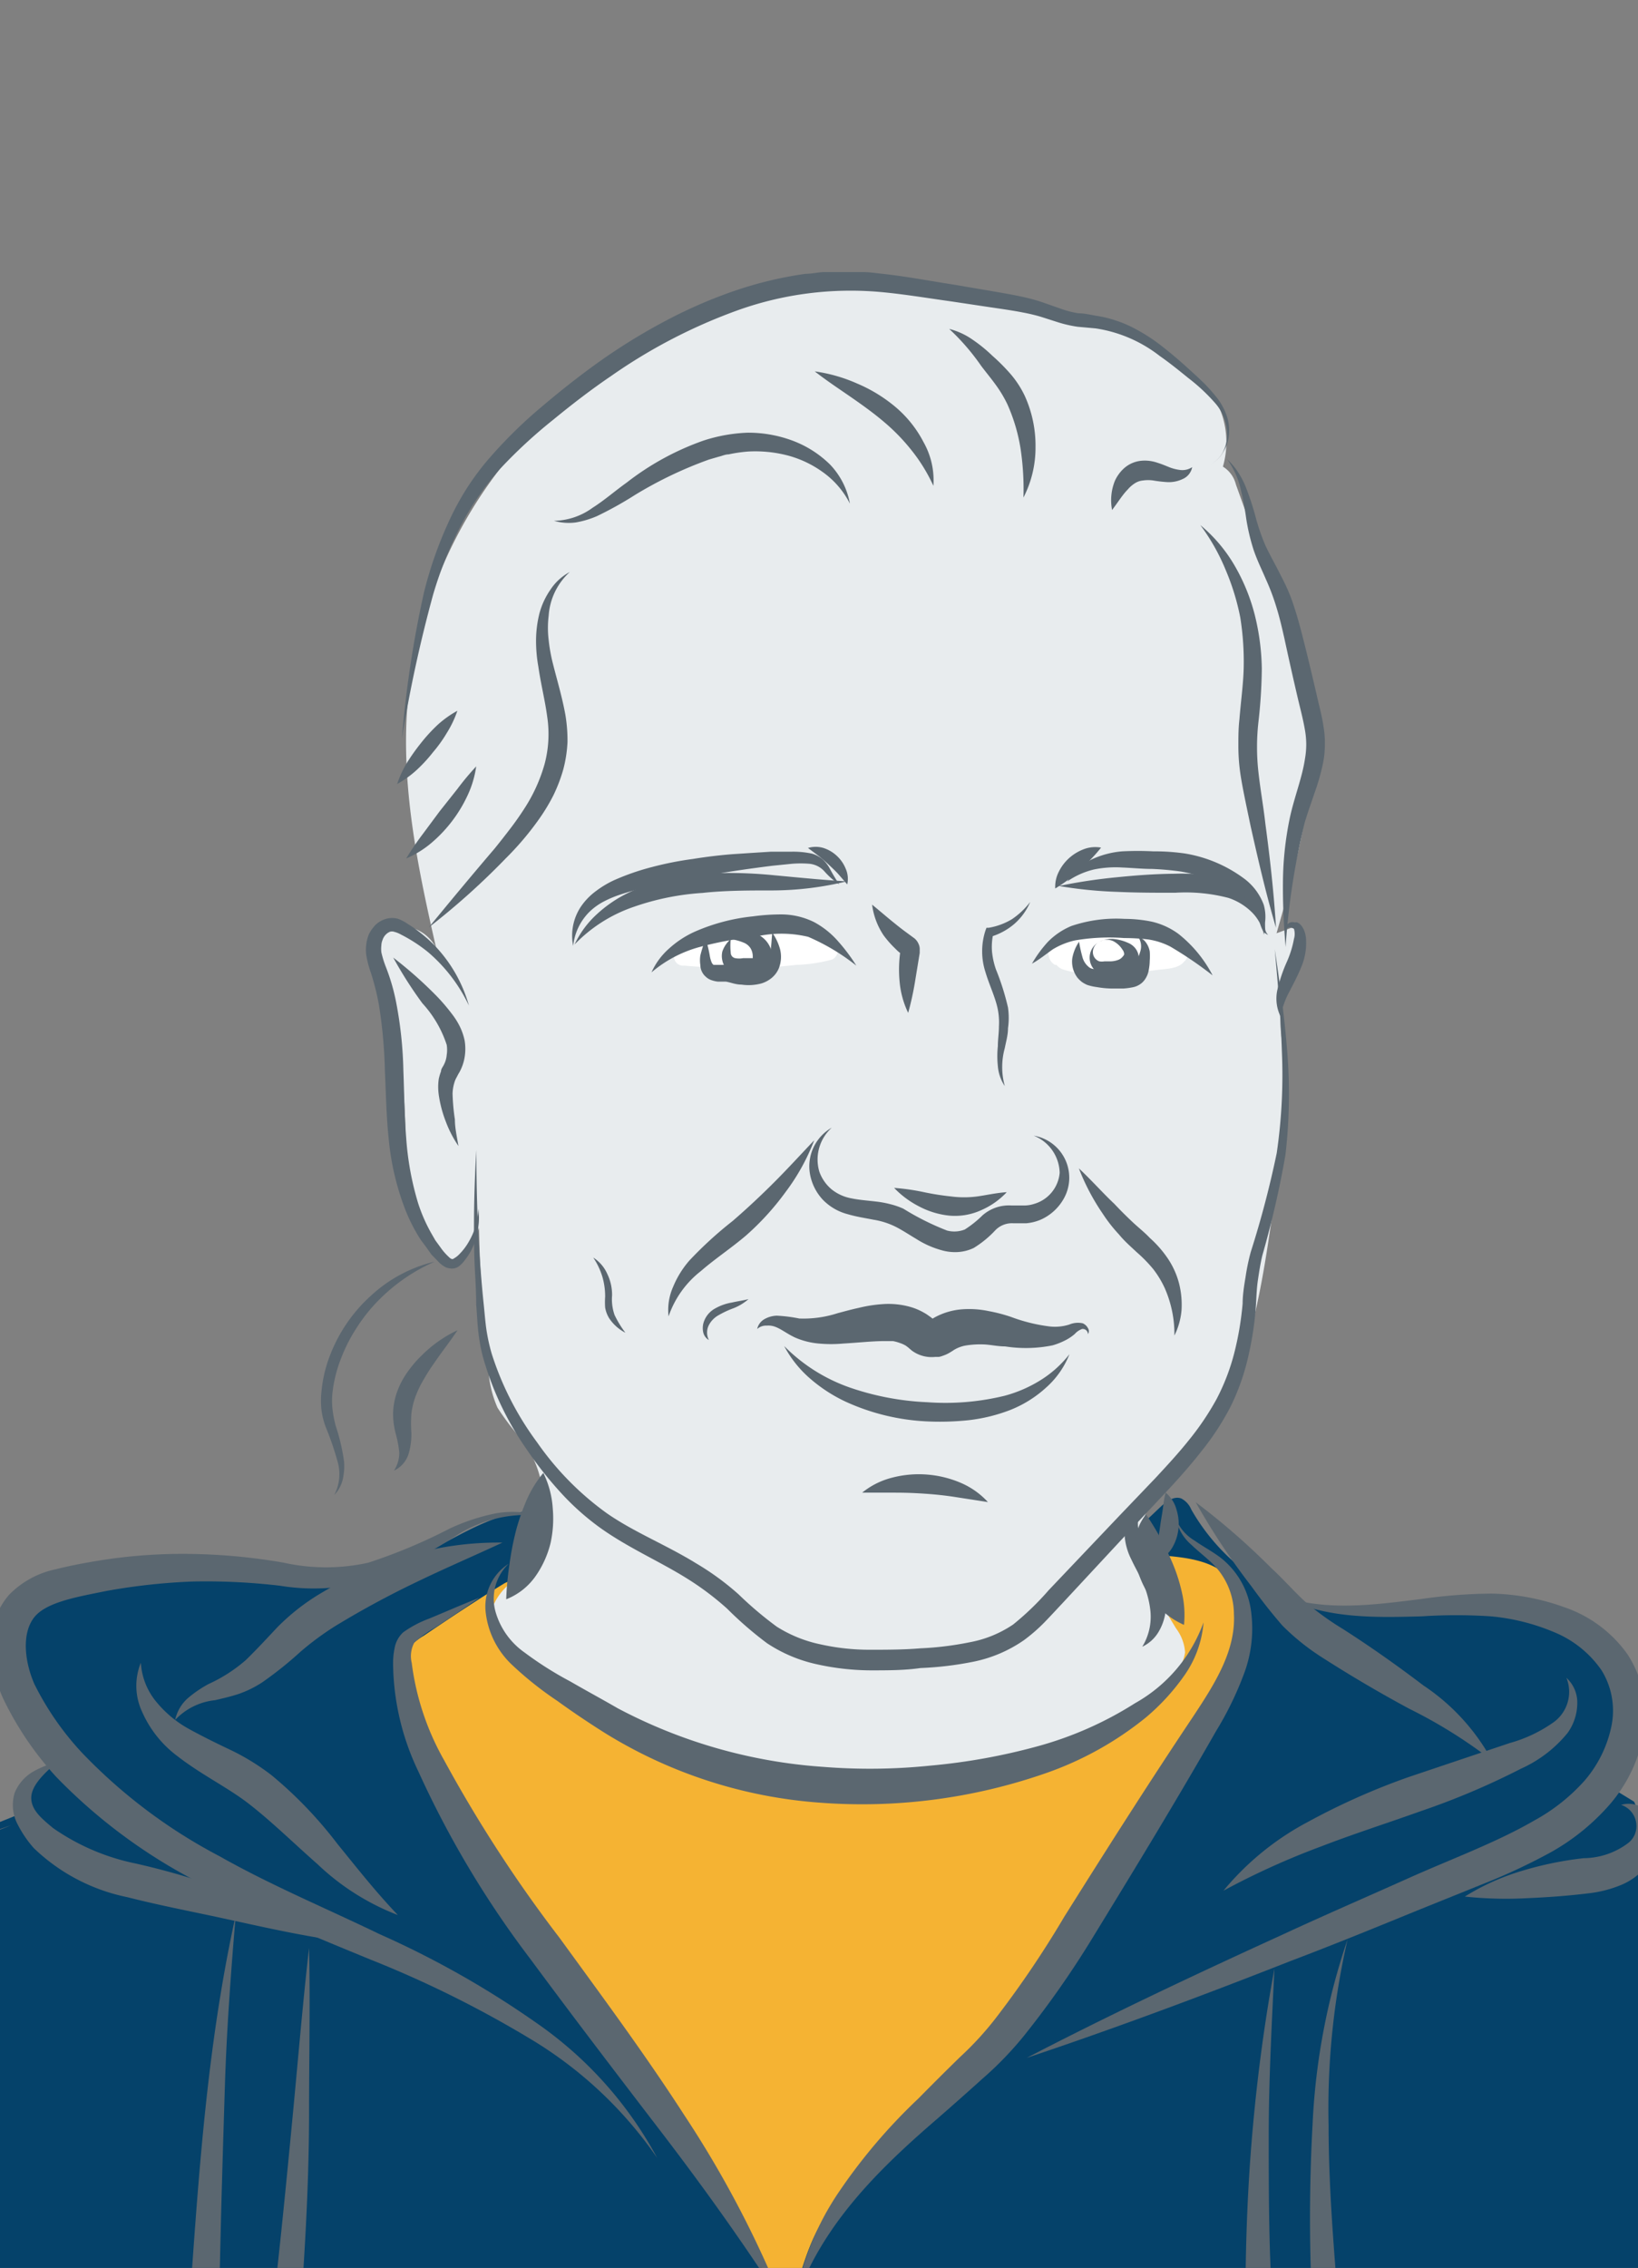 <svg xmlns="http://www.w3.org/2000/svg" viewBox="0 0 92.22 127.63"><rect x="0" y="0" width="92.22" height="127.63" fill="#808080" stroke="none"/><defs><clipPath id="clip-path"><path style="fill:none" d="M0 0h92.22v127.63H0z"/></clipPath><style>.cls-6{fill:#fff}.cls-7{fill:#5b6770}</style></defs><g style="clip-path:url(#clip-path)" id="Personen"><path d="M99.31 275.15A589.69 589.69 0 0 1 36.16 277a433.73 433.73 0 0 0-46 .89 16.49 16.49 0 0 1 1.32-2.1c-2-2.89-1.85-6.69-1.44-10.16.69-5.94 2-11.8 2.62-17.75s.66-12.08-1.17-17.77a136.68 136.68 0 0 0-7.29 39.65c-.09 2.52-.17 5.25-1.73 7.23l.26-1.32a35.73 35.73 0 0 0-3.46 17.44 9.9 9.9 0 0 0-6.75-3.19 29.16 29.16 0 0 0-7.61.63 5.76 5.76 0 0 0-2.23.7 2 2 0 0 0-1 2c-1.49-1.63-.75-4.19-.23-6.35 1.32-5.49.45-11.49-2.55-15.72-.77-7.38-.38-14.83 0-22.25l1-18.72c1.64-31.22 3.32-62.65 10.6-93.05 2.41-10.06 5.59-20.27 12.35-27.72l18.82-7.58a2.17 2.17 0 0 1 1.86-2.8A28 28 0 0 1 .9 94a3.11 3.11 0 0 1-.07-2.9 3.09 3.09 0 0 1 1.5-1 23.59 23.59 0 0 1 10.14-2c2.69.19 5.38 1.11 8 .62s4.71-2.2 7.14-3.16 5.76-.82 7 1.48c.39.72.52 1.57 1 2.26a5.63 5.63 0 0 0 2.63 1.77c2.46 1 4.93 2.08 7.45 3a12.92 12.92 0 0 0 6.75.93c2.58-.53 4.65-2.41 6.57-4.21l6.34-6c.32-.3.75-.62 1.16-.46a1.22 1.22 0 0 1 .56.62 11.63 11.63 0 0 0 7.68 5.61c2.71.56 5.5.13 8.26.11s5.75.49 7.66 2.48 2 5.83-.45 7.15l1.78 1.09a6.08 6.08 0 0 1 .25 4.38 32.69 32.69 0 0 1 14.52 6.11c1.33 1 2.59 2.1 3.85 3.21a3.94 3.94 0 0 1 .79.84 5.94 5.94 0 0 1 .59 2c.45 2.06 1.8 3.78 2.78 5.65a31 31 0 0 1 2.42 7.38c1.39 6.06 2.56 12.18 3.72 18.29.37 2 .74 3.93 1.09 5.9 1.73 9.68 2.94 19.45 3.81 29.63.69 14.88 2.57 29.68 4.45 44.46l2.89 22.64c1.07 8.46 2.12 17.29-.68 25.49-1.8 1.52-1.83 4.24-1.65 6.58.25 3.19.64 6.38 1.16 9.54a1.24 1.24 0 0 1 0 .69 1.2 1.2 0 0 1-.5.47l-2.31 1.49a5.29 5.29 0 0 0-2.3-1.29 36.68 36.68 0 0 0-7.23-2 12.24 12.24 0 0 0-7.34 1 34.35 34.35 0 0 0 .4-8.82 15.64 15.64 0 0 0-3.37-8.25c-1.93-4.18-1.07-9-1-13.62.22-10.45-3.69-20.49-5.57-30.77-2.18-11.94-1.62-24.22-3.49-36.21-.62-3.95-1.7-8.2-4.86-10.67a18.41 18.41 0 0 0-.32 2.8c-.35 6.47 5.46 23.07 5.8 26.57.84 8.75-3.23 23.44-3 27.79.39 6.82 7.09 28.65 7.16 30.34a15.39 15.39 0 0 0 .18 2.19Z" style="fill:#05426a"/><path d="M28.37 89.12c-1.53.93-3 1.91-4.51 2.93a3.29 3.29 0 0 0-1.08 1 3.29 3.29 0 0 0 .22 2.74 55.53 55.53 0 0 0 8.41 14.65c1.15 1.36 2.38 2.64 3.5 4a63.14 63.14 0 0 1 6.43 10.29l2.93 5.42c.71-1.59 1-3.34 1.87-4.87a15.88 15.88 0 0 1 3.2-3.75l4.8-4.53a55 55 0 0 0 4.2-4.3c2.81-3.34 4.77-7.29 6.7-11.2l3.85-7.78c.72-1.45 1.43-3.25.55-4.61-.78-1.2-2.4-1.44-3.83-1.56a2.11 2.11 0 0 0-.71 0 2.06 2.06 0 0 0-.84.66 29.58 29.58 0 0 1-8.57 6.86 17.32 17.32 0 0 1-10.7 1.8C41 96.2 37.6 94 34.44 91.74c-1.98-1.41-4.67-3.46-6.07-2.62Z" style="fill:#f5b333"/><path d="M24.56 53.37c-1-4.37-1.93-8.81-1.65-13.28a25.46 25.46 0 0 1 9.35-17.92 27.9 27.9 0 0 1 19.41-6 42.49 42.49 0 0 1 10.82 2.42 13 13 0 0 1 4.89 2.6 4.93 4.93 0 0 1 1.47 5.07 1.63 1.63 0 0 1 .73 1L72 34a30.12 30.12 0 0 1 1.59 5.32c.75 4.41-.49 8.9-1.72 13.2l1.17-.43c.9 1.28-.58 2.88-.87 4.43a6.65 6.65 0 0 0 0 2 40.4 40.4 0 0 1-.49 9.48c-.75 5.34-1.67 11.06-5.41 15a9.11 9.11 0 0 0-1.68 2c-1.07 2.14.38 4.61 1.63 6.65a2.51 2.51 0 0 1 .5 1.34 2.56 2.56 0 0 1-1.18 1.78 27.4 27.4 0 0 1-36.74-2.14c-.63-.64-1.27-1.49-1-2.34a3.25 3.25 0 0 1 1-1.24 6.18 6.18 0 0 0 .67-7.93 14.76 14.76 0 0 1-1.46-1.9 6.16 6.16 0 0 1-.51-2.13c-.3-2.64-.48-5.3-.53-8A2.63 2.63 0 0 1 25.18 71c-1.6-1.34-2.19-3.55-2.34-5.64a48.26 48.26 0 0 0-.34-6.26c-.34-1.67-1.08-3.24-1.41-4.91a2.19 2.19 0 0 1 0-1.27 1.67 1.67 0 0 1 2.07-.71 2.19 2.19 0 0 1 1.4 1.16Z" style="fill:#e8ecee"/><path class="cls-6" d="m46.81 53-.57-.1-.06-.06a3.18 3.18 0 0 0-1.63-.55 19.15 19.15 0 0 0-2 .11 16.46 16.46 0 0 0-3.94.7.45.45 0 0 0-.28.24.51.51 0 0 0 .19 1 33.36 33.36 0 0 0 4.24.11c.69 0 1.39-.08 2.08-.15a8.78 8.78 0 0 0 2-.3c.41-.17.48-.88-.03-1ZM66.6 53.34a6.31 6.31 0 0 0-3-.64c-1.07 0-2.16 0-3.23.09a1.41 1.41 0 0 0-.9.32.51.51 0 0 0-.42.69.68.68 0 0 0 .35.5s0 0 .08 0a.85.85 0 0 0 .32.24 4.16 4.16 0 0 0 1.61.21h1.7c.56 0 1.31-.08 2-.16.48-.07 1.23-.05 1.56-.48a.46.46 0 0 0-.07-.77Z"/><path class="cls-7" d="M46.83 63.46a2.41 2.41 0 0 0-.7 2.48 2.31 2.31 0 0 0 .7 1 2.49 2.49 0 0 0 1.12.5c.43.09.9.12 1.39.18a5.58 5.58 0 0 1 .76.14 4.26 4.26 0 0 1 .76.26 14.78 14.78 0 0 0 2.46 1.23 1.61 1.61 0 0 0 1-.06 6.06 6.06 0 0 0 1-.8 2.29 2.29 0 0 1 .77-.44 2.26 2.26 0 0 1 .87-.11h.69a1.84 1.84 0 0 0 .57-.09A2 2 0 0 0 59.66 66a2.31 2.31 0 0 0-1.46-2.09 2.4 2.4 0 0 1 1.64 3.63 2.78 2.78 0 0 1-1.23 1.09 2.67 2.67 0 0 1-.83.21h-.74a1.3 1.3 0 0 0-1 .39 5.76 5.76 0 0 1-1.22 1 2.4 2.4 0 0 1-.9.23 2.71 2.71 0 0 1-.86-.09 5.22 5.22 0 0 1-1.46-.64c-.42-.25-.81-.51-1.19-.7a4.32 4.32 0 0 0-1.23-.39c-.45-.09-.94-.16-1.45-.31a3 3 0 0 1-1.39-.8 2.85 2.85 0 0 1-.73-1.42 2.5 2.5 0 0 1 1.22-2.65Z"/><path class="cls-7" d="M37.64 74.08a3.22 3.22 0 0 1 .26-1.67 5.32 5.32 0 0 1 .91-1.47 21.8 21.8 0 0 1 2.44-2.23c.81-.7 1.58-1.42 2.34-2.18s1.49-1.56 2.25-2.36a11.85 11.85 0 0 1-1.61 2.91A15.07 15.07 0 0 1 42 69.53c-.86.73-1.76 1.32-2.54 2a5.48 5.48 0 0 0-1.82 2.55ZM60.74 65.75c.71.66 1.34 1.38 2 2 .32.34.64.66 1 1s.69.59 1 .92a6.19 6.19 0 0 1 1 1.14 4.59 4.59 0 0 1 .64 1.41 4.9 4.9 0 0 1 .14 1.52 4 4 0 0 1-.4 1.42 6.42 6.42 0 0 0-.54-2.66 5.46 5.46 0 0 0-.66-1.09 8.11 8.11 0 0 0-.92-.94c-.33-.31-.7-.63-1-1a8.45 8.45 0 0 1-.91-1.16 12.49 12.49 0 0 1-1.35-2.56ZM33.4 70.77a2.09 2.09 0 0 1 .79.92 2.7 2.7 0 0 1 .27 1.21 2.67 2.67 0 0 0 .14 1.1 5.69 5.69 0 0 0 .61 1 2.42 2.42 0 0 1-.91-.81 1.67 1.67 0 0 1-.23-.61 4.26 4.26 0 0 1 0-.61 4 4 0 0 0-.15-1.1 4.06 4.06 0 0 0-.52-1.1ZM44.15 75.75a9.67 9.67 0 0 0 3.74 2.35 15.36 15.36 0 0 0 4.31.81 14.07 14.07 0 0 0 4.35-.36 7.45 7.45 0 0 0 2-.86 6.29 6.29 0 0 0 1.66-1.48 4.93 4.93 0 0 1-1.34 1.9 6.57 6.57 0 0 1-2 1.24 9.48 9.48 0 0 1-2.32.57 15.51 15.51 0 0 1-2.36.07 12.37 12.37 0 0 1-4.58-1.11 8.62 8.62 0 0 1-2-1.3 6.34 6.34 0 0 1-1.46-1.83Z"/><path class="cls-7" d="M42.63 74.79a.84.84 0 0 1 .4-.55 1.5 1.5 0 0 1 .7-.2 8.39 8.39 0 0 1 1.27.16 6.25 6.25 0 0 0 2.16-.3c.38-.1.77-.21 1.19-.3a7.79 7.79 0 0 1 1.35-.21 4.53 4.53 0 0 1 1.56.16 3.43 3.43 0 0 1 .79.34c.13.07.24.16.36.24l.17.14.08.07a.21.21 0 0 0-.18-.06h-.1l.22-.13a3.82 3.82 0 0 1 1.59-.47 5.33 5.33 0 0 1 1.46.1 9 9 0 0 1 1.27.33 9.53 9.53 0 0 0 2.2.54 2.69 2.69 0 0 0 1.08-.11 1.25 1.25 0 0 1 .76-.07.59.59 0 0 1 .29.27.3.3 0 0 1 0 .34.29.29 0 0 0-.33-.29 1 1 0 0 0-.41.28 2.64 2.64 0 0 1-.58.38 3.87 3.87 0 0 1-.67.26 7.54 7.54 0 0 1-2.67.06c-.41 0-.79-.09-1.16-.11a5.16 5.16 0 0 0-1 .05 1.9 1.9 0 0 0-.74.27 3.53 3.53 0 0 1-.31.19 1.93 1.93 0 0 1-.31.13 1.05 1.05 0 0 1-.21.06h-.2a1.87 1.87 0 0 1-1.33-.36l-.21-.18-.12-.09a1.66 1.66 0 0 0-.33-.15 2.34 2.34 0 0 0-.4-.11h-.47c-.68 0-1.48.09-2.34.14a7.52 7.52 0 0 1-1.34 0 4.25 4.25 0 0 1-1.38-.35c-.44-.21-.73-.45-1.06-.58a1.08 1.08 0 0 0-.51-.08.74.74 0 0 0-.54.19ZM58 50.76a3.38 3.38 0 0 1-.9 1.24 3.63 3.63 0 0 1-1.37.73l.19-.18a3.42 3.42 0 0 0-.07 1 4.37 4.37 0 0 0 .22 1 13.9 13.9 0 0 1 .68 2.15 4.17 4.17 0 0 1 0 1.17c0 .38-.11.75-.18 1.11a4 4 0 0 0 0 2.14 2.35 2.35 0 0 1-.39-1.12 5.35 5.35 0 0 1 0-1.13c0-.38.06-.74.06-1.1a3.84 3.84 0 0 0-.07-1c-.14-.67-.47-1.33-.69-2.07a3.78 3.78 0 0 1 0-2.33l.06-.16h.13a3.73 3.73 0 0 0 1.3-.48 4.39 4.39 0 0 0 1.03-.97ZM50.34 66.85a12.13 12.13 0 0 1 1.68.24 14.89 14.89 0 0 0 1.52.24 5.68 5.68 0 0 0 1.48 0c.51-.07 1.06-.2 1.66-.24a4.3 4.3 0 0 1-1.41 1 3.56 3.56 0 0 1-1.82.32 4.67 4.67 0 0 1-1.71-.52 5.26 5.26 0 0 1-1.4-1.04ZM49.1 50.91c.48.39.9.76 1.33 1.1.22.18.43.34.65.5l.34.25a.81.81 0 0 1 .3.37.68.68 0 0 1 .06.33v.17l-.27 1.65a16.61 16.61 0 0 1-.38 1.72 5.07 5.07 0 0 1-.48-1.74 7.14 7.14 0 0 1 .05-1.79s0-.06 0 0a.32.32 0 0 0 0 .12c.05.09.07.08 0 .05s-.24-.2-.34-.3a5.77 5.77 0 0 1-.61-.7 4 4 0 0 1-.65-1.73ZM43.48 52.49a3 3 0 0 1 .43.9 1.75 1.75 0 0 1-.07 1.12 1.4 1.4 0 0 1-.39.52 1.69 1.69 0 0 1-.57.31 2.76 2.76 0 0 1-1.13.07c-.34 0-.63-.13-.89-.17h-.45a1.56 1.56 0 0 1-.32-.07.88.88 0 0 1-.35-.2.89.89 0 0 1-.31-.66 1.81 1.81 0 0 1 0-.54 6.7 6.7 0 0 1 .3-.93 6.77 6.77 0 0 1 .23.94 1.66 1.66 0 0 0 .11.39c.05.1.11.14.13.13h.69c.36 0 .68.08 1 .12h.38a1.27 1.27 0 0 0 .34 0 .75.75 0 0 0 .48-.25 1.42 1.42 0 0 0 .29-.68c.06-.35.06-.67.1-1Z"/><path class="cls-7" d="M41.14 52.85a3.55 3.55 0 0 0 0 .75c0 .21.15.3.25.32a1.2 1.2 0 0 0 .45 0h.54v-.12a.88.88 0 0 0-.12-.43.82.82 0 0 0-.41-.33 3 3 0 0 0-.71-.19Zm0 0a1.62 1.62 0 0 1 .77-.36 1.23 1.23 0 0 1 1 .25 1.44 1.44 0 0 1 .55.9 1.29 1.29 0 0 1 0 .64 1 1 0 0 1-.24.35 1 1 0 0 1-.32.21 2 2 0 0 1-.51.12h-.45a1.69 1.69 0 0 1-.48-.09 1.17 1.17 0 0 1-.5-.29 1 1 0 0 1-.29-.52 1.11 1.11 0 0 1 0-.52 1.63 1.63 0 0 1 .47-.69ZM61.9 53a.64.64 0 0 0-.37.61.55.55 0 0 0 .36.49.88.88 0 0 0 .29 0h.32a1.27 1.27 0 0 0 .5-.1.6.6 0 0 0 .22-.18s.06-.06.07-.11a.4.4 0 0 0-.09-.26 1.32 1.32 0 0 0-.53-.49.84.84 0 0 0-.77.04Zm0 0a1.53 1.53 0 0 1 .77-.16 2.55 2.55 0 0 1 .84.22 1 1 0 0 1 .42.32.91.91 0 0 1 .18.64 1.18 1.18 0 0 1-.7 1 1.45 1.45 0 0 1-1.06 0 2.11 2.11 0 0 1-.43-.2 1.43 1.43 0 0 1-.39-.35A1 1 0 0 1 61.9 53ZM47.85 28.34a4.89 4.89 0 0 0-1.51-1.76 6 6 0 0 0-2-.95 7.26 7.26 0 0 0-2.22-.22 8.33 8.33 0 0 0-1.1.16c-.19 0-.37.09-.55.13l-.55.16a22.71 22.71 0 0 0-4.18 2 20.41 20.41 0 0 1-2.12 1.18 5.17 5.17 0 0 1-1.2.36 3 3 0 0 1-1.23-.09 3.81 3.81 0 0 0 2.18-.74c.65-.41 1.25-.94 1.91-1.41a15.28 15.28 0 0 1 4.31-2.36 9.05 9.05 0 0 1 2.5-.45 7.13 7.13 0 0 1 2.51.44 6 6 0 0 1 2.13 1.35 4.28 4.28 0 0 1 1.12 2.2ZM52.55 27.34a9.55 9.55 0 0 0-1.23-2 11.14 11.14 0 0 0-1.59-1.63c-.58-.49-1.21-.94-1.86-1.39s-1.32-.89-2-1.42a8.89 8.89 0 0 1 2.38.68 8.49 8.49 0 0 1 2.15 1.31 6.49 6.49 0 0 1 1.6 2 4.36 4.36 0 0 1 .55 2.45ZM67.58 29.55a8.51 8.51 0 0 1 1.93 2.28 10.85 10.85 0 0 1 1.14 2.8 13.21 13.21 0 0 1 .39 3 28.33 28.33 0 0 1-.19 3 12.65 12.65 0 0 0 0 2.82c.11 1 .28 1.92.39 2.9.26 1.94.48 3.89.6 5.86-.56-1.89-1-3.8-1.43-5.72-.1-.48-.21-1-.3-1.44s-.2-1-.27-1.46a11 11 0 0 1-.12-1.59c0-.51 0-1 .06-1.52.08-1 .22-2 .24-2.89a15.84 15.84 0 0 0-.19-2.83 13.37 13.37 0 0 0-.83-2.7 11.56 11.56 0 0 0-1.42-2.51ZM57.62 28a15.3 15.3 0 0 0-.16-2.74 9.9 9.9 0 0 0-.74-2.5 6.81 6.81 0 0 0-.65-1.09c-.25-.35-.55-.71-.83-1.08a12.61 12.61 0 0 0-1.8-2.08 4 4 0 0 1 1.31.6 8.38 8.38 0 0 1 1.12.91 10.73 10.73 0 0 1 1 1 5.46 5.46 0 0 1 .83 1.27 6.78 6.78 0 0 1 .6 2.89 6.12 6.12 0 0 1-.68 2.82ZM32.08 32.19a3.65 3.65 0 0 0-1.19 2.46 5.7 5.7 0 0 0 0 1.37 9.4 9.4 0 0 0 .25 1.37c.23.91.51 1.84.69 2.83a8.73 8.73 0 0 1 .12 1.54 7.36 7.36 0 0 1-.24 1.55 8.92 8.92 0 0 1-.55 1.44 10.65 10.65 0 0 1-.78 1.3 16.66 16.66 0 0 1-1.91 2.26 40.8 40.8 0 0 1-4.33 3.88c1.23-1.5 2.48-3 3.71-4.44.3-.37.59-.74.88-1.12s.55-.75.8-1.14A9.12 9.12 0 0 0 30.66 43a6.55 6.55 0 0 0 .15-2.65c-.12-.92-.36-1.85-.5-2.83a8.21 8.21 0 0 1-.13-1.5 6.36 6.36 0 0 1 .19-1.5 4.28 4.28 0 0 1 .63-1.35 2.94 2.94 0 0 1 1.08-.98Z"/><path class="cls-7" d="M68.08 26.15a1.53 1.53 0 0 0 .75-.67 2.15 2.15 0 0 0 .26-1 2.71 2.71 0 0 0-.69-1.81 10.39 10.39 0 0 0-1.49-1.39c-.53-.43-1.06-.86-1.62-1.25a7.73 7.73 0 0 0-3.61-1.55l-1-.09a7 7 0 0 1-1.07-.24l-1-.32q-.47-.14-1-.24c-.66-.13-1.33-.22-2-.32l-2-.3c-1.37-.19-2.73-.42-4.07-.54a18.88 18.88 0 0 0-7.92 1 30.37 30.37 0 0 0-7.2 3.72c-1.12.76-2.2 1.59-3.26 2.46a27.89 27.89 0 0 0-3 2.77 16.16 16.16 0 0 0-2.28 3.32 21.72 21.72 0 0 0-1.5 3.78 77.52 77.52 0 0 0-1.75 8.06 60.13 60.13 0 0 1 1.24-8.2 22.29 22.29 0 0 1 1.38-3.95 15.3 15.3 0 0 1 1-1.86 14.64 14.64 0 0 1 1.26-1.7 26 26 0 0 1 3-2.95c1.06-.9 2.15-1.76 3.29-2.57a33.54 33.54 0 0 1 3.57-2.2 27.08 27.08 0 0 1 3.86-1.7 21.62 21.62 0 0 1 4.12-1c.36 0 .71-.09 1.06-.1h2.13c.35 0 .71.05 1.06.09 1.4.15 2.75.41 4.11.62l2 .34c.68.12 1.37.23 2.06.39.34.08.69.18 1 .29l1 .35a5.41 5.41 0 0 0 .94.24c.32 0 .67.08 1 .14a6.29 6.29 0 0 1 1.06.25 6.77 6.77 0 0 1 1 .41 10.08 10.08 0 0 1 1.78 1.16c.55.43 1.07.89 1.58 1.36a10.48 10.48 0 0 1 1.45 1.52 3.66 3.66 0 0 1 .49.94 2.58 2.58 0 0 1 .12 1.07 2.31 2.31 0 0 1-.35 1 1.57 1.57 0 0 1-.76.67Z"/><path class="cls-7" d="M22.36 44.12a5.86 5.86 0 0 1 .58-1.24 12 12 0 0 1 .78-1.09 9.35 9.35 0 0 1 .92-1 5.76 5.76 0 0 1 1.11-.79 5.91 5.91 0 0 1-.59 1.24 7.7 7.7 0 0 1-.78 1.09 8.4 8.4 0 0 1-.92 1 5.69 5.69 0 0 1-1.1.79ZM22.87 48.31a15.62 15.62 0 0 1 .93-1.37l.95-1.28 1-1.26a15.17 15.17 0 0 1 1.06-1.27 5.71 5.71 0 0 1-.48 1.62 7.82 7.82 0 0 1-2 2.65 5.55 5.55 0 0 1-1.46.91ZM26.4 56.59a9 9 0 0 0-2.29-3 8.56 8.56 0 0 0-1.54-1 1.51 1.51 0 0 0-.37-.15.38.38 0 0 0-.26 0 .75.75 0 0 0-.4.45.88.88 0 0 0-.07.32 1.69 1.69 0 0 0 0 .38 5.66 5.66 0 0 0 .26.84 11.33 11.33 0 0 1 .56 1.91 22.58 22.58 0 0 1 .42 3.9c.05 1.29.06 2.57.16 3.81a16.53 16.53 0 0 0 .67 3.66 9.11 9.11 0 0 0 .74 1.69l.23.4.27.37a3.37 3.37 0 0 0 .57.64c.09.05.13.07.22 0a1.25 1.25 0 0 0 .31-.25 3.29 3.29 0 0 0 .54-.73 3.87 3.87 0 0 0 .51-1.8 3.5 3.5 0 0 1 0 1 3.58 3.58 0 0 1-.25 1 3.28 3.28 0 0 1-.5.87 1.51 1.51 0 0 1-.4.4.7.7 0 0 1-.35.09 1 1 0 0 1-.35-.08 1.61 1.61 0 0 1-.44-.35l-.35-.36-.29-.41-.3-.4a9.43 9.43 0 0 1-.91-1.79 14.77 14.77 0 0 1-.9-3.85c-.14-1.3-.16-2.6-.22-3.87a27.22 27.22 0 0 0-.34-3.75 14.2 14.2 0 0 0-.45-1.79 5.73 5.73 0 0 1-.26-1 2.25 2.25 0 0 1 0-.58 2.11 2.11 0 0 1 .16-.61 2.29 2.29 0 0 1 .37-.51 1.44 1.44 0 0 1 .58-.33 1.24 1.24 0 0 1 .69 0 2.33 2.33 0 0 1 .5.26 8.23 8.23 0 0 1 1.56 1.25 8 8 0 0 1 1.92 3.37Z"/><path class="cls-7" d="M26.82 64.72c0 1.93.05 3.86.17 5.78.07 1 .14 1.91.24 2.87.05.47.09 1 .15 1.42a10.58 10.58 0 0 0 .3 1.38 17 17 0 0 0 2.56 5 16.5 16.5 0 0 0 3.94 4c1.53 1.06 3.33 1.77 5 2.8a15.19 15.19 0 0 1 2.4 1.75 20.58 20.58 0 0 0 2.15 1.82 7.43 7.43 0 0 0 2.48 1 12.62 12.62 0 0 0 2.76.3c.94 0 1.89 0 2.85-.08a17.77 17.77 0 0 0 2.77-.34 6.45 6.45 0 0 0 2.45-1 15.67 15.67 0 0 0 2-1.93l4-4.21 2-2.09c.65-.7 1.3-1.4 1.89-2.14a15.35 15.35 0 0 0 1.56-2.31 12 12 0 0 0 1-2.6 17.36 17.36 0 0 0 .47-2.78c0-.46.08-1 .16-1.46a12 12 0 0 1 .3-1.45 55 55 0 0 0 1.46-5.56 30.31 30.31 0 0 0 .29-5.72c-.06-1.92-.23-3.84-.4-5.75.28 1.9.55 3.81.7 5.74a29.71 29.71 0 0 1-.1 5.84 54 54 0 0 1-1.3 5.65c-.11.46-.18.92-.25 1.39s-.08.92-.11 1.41a18.06 18.06 0 0 1-.44 2.92 12.6 12.6 0 0 1-1 2.81 14.83 14.83 0 0 1-1.63 2.49c-.6.77-1.25 1.5-1.91 2.21l-2 2.13-3.93 4.23c-.33.35-.65.7-1 1.06a9.5 9.5 0 0 1-1.15 1 7.62 7.62 0 0 1-2.83 1.21 18.85 18.85 0 0 1-3 .36C50.93 94 50 94 49 94a14.24 14.24 0 0 1-3-.34 8.24 8.24 0 0 1-2.82-1.19 20.55 20.55 0 0 1-2.24-1.94 16.07 16.07 0 0 0-2.23-1.68c-1.59-1-3.39-1.76-5-2.93a14.41 14.41 0 0 1-2.21-2 21 21 0 0 1-1.81-2.3 17.27 17.27 0 0 1-2.51-5.29 10.39 10.39 0 0 1-.26-1.46c-.05-.49-.07-1-.11-1.45 0-1-.09-1.93-.11-2.89q-.06-2.92.12-5.81Z"/><path class="cls-7" d="M72.45 52.26a.25.25 0 0 1 0-.21.52.52 0 0 1 .19-.14.46.46 0 0 1 .26 0 .33.33 0 0 1 .14 0l.12.07a1 1 0 0 1 .28.43 1.44 1.44 0 0 1 .09.44 3.47 3.47 0 0 1-.29 1.62c-.2.49-.44.93-.66 1.36a4.6 4.6 0 0 0-.48 1.38 2.27 2.27 0 0 1-.16-1.6 8.63 8.63 0 0 1 .5-1.46 5.65 5.65 0 0 0 .41-1.31 1 1 0 0 0 0-.57.33.33 0 0 0-.12-.05.24.24 0 0 0-.28.04ZM42.14 73.11a2.91 2.91 0 0 1-.84.51 5.19 5.19 0 0 0-.82.38 1.36 1.36 0 0 0-.57.57.92.92 0 0 0 0 .84.66.66 0 0 1-.31-.4 1.1 1.1 0 0 1 0-.54 1.36 1.36 0 0 1 .67-.84 2.86 2.86 0 0 1 .94-.33c.3-.07.61-.11.93-.19Z"/><path class="cls-7" d="M72.38 53.29c-.1-1.19-.16-2.38-.15-3.58a18.25 18.25 0 0 1 .37-3.6c.25-1.21.71-2.32.87-3.41a4.58 4.58 0 0 0 0-1.61c-.09-.54-.24-1.12-.38-1.7-.27-1.15-.53-2.31-.78-3.47-.13-.57-.26-1.14-.43-1.69a12.56 12.56 0 0 0-.6-1.61c-.23-.54-.5-1.08-.7-1.67a11.47 11.47 0 0 1-.42-1.78 16 16 0 0 0-.33-1.73 4.62 4.62 0 0 0-.74-1.59 3.58 3.58 0 0 1 .59.69 4.73 4.73 0 0 1 .43.8 15.58 15.58 0 0 1 .57 1.71 11.7 11.7 0 0 0 .56 1.64c.24.52.52 1 .8 1.56.14.27.28.54.41.83a9 9 0 0 1 .34.86c.2.58.36 1.16.51 1.74.3 1.16.57 2.31.84 3.47.13.58.29 1.14.38 1.78a5.16 5.16 0 0 1 .07 1 5.23 5.23 0 0 1-.1 1 12.25 12.25 0 0 1-.49 1.72c-.19.57-.39 1.11-.55 1.66a40.92 40.92 0 0 0-1.07 6.98ZM58.1 54.23A6.91 6.91 0 0 1 59 53a4 4 0 0 1 1.32-.89 7.91 7.91 0 0 1 3-.4 7.68 7.68 0 0 1 1.54.16 4.09 4.09 0 0 1 1.48.68 7.18 7.18 0 0 1 1.93 2.34 21.83 21.83 0 0 0-2.38-1.62 4 4 0 0 0-1.23-.4 11.62 11.62 0 0 0-1.37-.08 11.35 11.35 0 0 0-2.76.13 4.14 4.14 0 0 0-1.25.5c-.36.25-.76.58-1.18.81ZM36.68 54.72a3.93 3.93 0 0 1 1-1.35 5.5 5.5 0 0 1 1.44-.94 10.85 10.85 0 0 1 3.26-.86 11.57 11.57 0 0 1 1.7-.11 4.18 4.18 0 0 1 1.75.43A4.83 4.83 0 0 1 47.21 53a10 10 0 0 1 1 1.34 11.91 11.91 0 0 0-2.71-1.62 6.49 6.49 0 0 0-3 0 19.3 19.3 0 0 0-3.1.57 7 7 0 0 0-2.72 1.43Z"/><path class="cls-7" d="M60.75 53a8.48 8.48 0 0 0 .2.89 1.06 1.06 0 0 0 .39.56.49.49 0 0 0 .22.08h2.05a.32.32 0 0 0 .14 0 .49.49 0 0 0 .15-.21c.05-.11.11-.26.16-.39a3.71 3.71 0 0 0 .14-.39.94.94 0 0 0-.11-.8.75.75 0 0 1 .42.29 1.22 1.22 0 0 1 .22.51 3.14 3.14 0 0 1 0 .52 2.92 2.92 0 0 1-.05.5 1.31 1.31 0 0 1-.25.6 1 1 0 0 1-.31.27 1.08 1.08 0 0 1-.35.13 4.19 4.19 0 0 1-.52.07h-.49a5.29 5.29 0 0 1-1-.08 3 3 0 0 1-.54-.12 1.59 1.59 0 0 1-.31-.17 1.75 1.75 0 0 1-.24-.23 1.49 1.49 0 0 1-.3-1.1 2.38 2.38 0 0 1 .38-.93ZM22.14 53.89a23.07 23.07 0 0 1 2.28 2 10.53 10.53 0 0 1 1 1.14 4.19 4.19 0 0 1 .45.7 3.41 3.41 0 0 1 .29.83 2.89 2.89 0 0 1 0 .93 2.64 2.64 0 0 1-.3.86c-.07.11-.12.22-.17.31a1.28 1.28 0 0 0-.11.27 2.3 2.3 0 0 0-.1.62 11.72 11.72 0 0 0 .13 1.45c0 .49.12 1 .2 1.49a6.36 6.36 0 0 1-.71-1.37 6.79 6.79 0 0 1-.4-1.52 3.19 3.19 0 0 1 0-.87 2.83 2.83 0 0 1 .13-.44c0-.14.11-.26.16-.37a1.46 1.46 0 0 0 .16-.55 1.82 1.82 0 0 0 0-.57 6.38 6.38 0 0 0-1.37-2.34 23.16 23.16 0 0 1-1.64-2.57ZM62.61 28.7a2.92 2.92 0 0 1 .15-1.62 2.13 2.13 0 0 1 .55-.75 1.7 1.7 0 0 1 .94-.4 2.17 2.17 0 0 1 .91.11c.26.08.49.18.69.26a2.48 2.48 0 0 0 .61.15 1 1 0 0 0 .66-.16.91.91 0 0 1-.54.67 1.8 1.8 0 0 1-.88.17 7.45 7.45 0 0 1-.77-.09 2 2 0 0 0-.58 0 1 1 0 0 0-.43.14 1.77 1.77 0 0 0-.43.37c-.29.29-.55.72-.88 1.15ZM59.62 49.86a30.19 30.19 0 0 1 3.24-.49c1.09-.11 2.17-.19 3.27-.2a10.69 10.69 0 0 1 1.68.07 5.12 5.12 0 0 1 1.69.49 3.29 3.29 0 0 1 1.33 1.2 2.14 2.14 0 0 1 .33 1.67 2.48 2.48 0 0 0-.75-1.33 3.4 3.4 0 0 0-1.25-.74 9.55 9.55 0 0 0-3-.29c-1.08 0-2.16 0-3.25-.05a24.15 24.15 0 0 1-3.29-.33ZM47.67 49.6a17.94 17.94 0 0 1-4.12.51c-1.37 0-2.72 0-4 .14a14.47 14.47 0 0 0-3.86.78 8.38 8.38 0 0 0-3.34 2.12 5.39 5.39 0 0 1 1.24-1.69 7.31 7.31 0 0 1 1.77-1.21 11.13 11.13 0 0 1 4.11-1.08 26.2 26.2 0 0 1 4.16.09c1.31.12 2.66.26 4.04.34ZM64.41 84.45a2.51 2.51 0 0 0-.24 2 19.23 19.23 0 0 0 1 1.85 4.3 4.3 0 0 1 .45 2.41 3 3 0 0 1-.42 1.17 2.11 2.11 0 0 1-.89.79 3.23 3.23 0 0 0 .46-2 5.33 5.33 0 0 0-.57-1.9c-.14-.31-.32-.61-.5-1a3.57 3.57 0 0 1-.37-1.21 2.17 2.17 0 0 1 1.08-2.11Z"/><path class="cls-7" d="M65.63 84a1.9 1.9 0 0 1 .62 1 2.64 2.64 0 0 1-.25 2.09 1.83 1.83 0 0 1-.85.75 10.26 10.26 0 0 1 .06-1c0-.32.06-.61.1-.91s.09-.58.14-.89.07-.68.18-1.04ZM48.54 84a4.37 4.37 0 0 1 1.71-.85 5.93 5.93 0 0 1 1.92-.17 6 6 0 0 1 1.88.45 4.42 4.42 0 0 1 1.57 1.1l-1.81-.28c-.57-.09-1.14-.15-1.72-.19S51 84 50.37 84h-1.83ZM59.41 50a1.85 1.85 0 0 1 .2-.94 2.53 2.53 0 0 1 .57-.76 2.61 2.61 0 0 1 .81-.5 1.82 1.82 0 0 1 1-.1 8.73 8.73 0 0 1-.6.68c-.2.2-.39.38-.59.56l-.61.53a8.45 8.45 0 0 1-.78.53Z"/><path class="cls-7" d="M60.09 49.6a3.29 3.29 0 0 1 1.32-1.21 5 5 0 0 1 1.77-.48 17.1 17.1 0 0 1 1.75 0 12.1 12.1 0 0 1 1.78.12A7.67 7.67 0 0 1 70 49.41a3.23 3.23 0 0 1 1.15 1.51 2.49 2.49 0 0 1 .08.93 1.87 1.87 0 0 0 0 .41.51.51 0 0 0 .17.35.57.57 0 0 1-.33-.3 1.76 1.76 0 0 1-.15-.44 2.32 2.32 0 0 0-.27-.74 3.17 3.17 0 0 0-1.14-1 9.83 9.83 0 0 0-3-1.08 16.36 16.36 0 0 0-1.64-.15c-.56 0-1.14-.06-1.68-.08a6.08 6.08 0 0 0-1.6.11 4.45 4.45 0 0 0-1.5.67ZM47.7 49.77l-.52-.6c-.17-.18-.34-.34-.51-.5s-.35-.31-.54-.47l-.64-.48a1.52 1.52 0 0 1 .87 0 2 2 0 0 1 .75.44 2 2 0 0 1 .5.72 1.41 1.41 0 0 1 .09.89Z"/><path class="cls-7" d="M47.25 49.77a4.28 4.28 0 0 1-.84-.74 1.31 1.31 0 0 0-.83-.42 6 6 0 0 0-1 0l-1.09.11c-.72.09-1.46.19-2.18.3l-2.17.34c-.72.13-1.43.26-2.13.42s-1.42.34-2.08.56a6.15 6.15 0 0 0-.95.4 3.46 3.46 0 0 0-.82.6 3.17 3.17 0 0 0-.89 1.89 2.93 2.93 0 0 1 .45-2.23 3.61 3.61 0 0 1 .84-.86 5.56 5.56 0 0 1 1-.6 13.49 13.49 0 0 1 2.16-.75 18.48 18.48 0 0 1 2.28-.45c.74-.12 1.48-.21 2.23-.27l1.06-.07 1.11-.07h1.13a5.07 5.07 0 0 1 1.19.11 1.56 1.56 0 0 1 .58.31 1.91 1.91 0 0 1 .39.48 10.21 10.21 0 0 0 .56.94ZM24.47 71a10.18 10.18 0 0 0-3.22 2.24 9.3 9.3 0 0 0-1.2 1.53 9 9 0 0 0-.87 1.73 7.56 7.56 0 0 0-.46 1.86 4.24 4.24 0 0 0 0 .94 6.47 6.47 0 0 0 .18.94 11.23 11.23 0 0 1 .47 2 3.3 3.3 0 0 1-.07 1 1.89 1.89 0 0 1-.48.89 2.54 2.54 0 0 0 .18-1.9 16.56 16.56 0 0 0-.64-1.87 4.24 4.24 0 0 1-.26-1 4.7 4.7 0 0 1 0-1.06 7.48 7.48 0 0 1 .47-2 8.72 8.72 0 0 1 2.32-3.39A8 8 0 0 1 24.47 71ZM25.76 74.86c-.44.66-.92 1.26-1.33 1.87a9.93 9.93 0 0 0-.58.91 5.66 5.66 0 0 0-.45.93 4.22 4.22 0 0 0-.24 1 7.37 7.37 0 0 0 0 1.06 3.85 3.85 0 0 1-.16 1.2 1.55 1.55 0 0 1-.82.93 1.84 1.84 0 0 0 .3-1 5.92 5.92 0 0 0-.18-1 4.55 4.55 0 0 1-.17-1.22 3.94 3.94 0 0 1 .25-1.28 4.67 4.67 0 0 1 .6-1.1 6.44 6.44 0 0 1 .8-.92 7.06 7.06 0 0 1 1.98-1.38ZM30.59 82.89a5.27 5.27 0 0 1 .53 2 6.42 6.42 0 0 1-.12 1.93 5.53 5.53 0 0 1-.82 1.84A3.64 3.64 0 0 1 28.5 90a16.93 16.93 0 0 1 .18-1.94 16.64 16.64 0 0 1 .32-1.72 11.75 11.75 0 0 1 .56-1.71 6.42 6.42 0 0 1 1.03-1.74ZM64.52 85.22c.39.58.64 1 .9 1.5s.46.91.65 1.38a9.52 9.52 0 0 1 .47 1.51 5.66 5.66 0 0 1 .12 1.83 4.42 4.42 0 0 1-1.51-1.09 4.92 4.92 0 0 1-.94-1.51 4.53 4.53 0 0 1-.33-1.8 3 3 0 0 1 .64-1.82Z"/><path class="cls-7" d="M28.64 88a2.72 2.72 0 0 0-.73 2.74A4.21 4.21 0 0 0 29.54 93a19.6 19.6 0 0 0 2.56 1.62c.9.52 1.79 1 2.69 1.52a28.91 28.91 0 0 0 11.54 3.29 33.17 33.17 0 0 0 6.06-.07 34.45 34.45 0 0 0 6-1.08 20.12 20.12 0 0 0 5.51-2.43 8.52 8.52 0 0 0 3.86-4.55 6 6 0 0 1-1.09 3 12.26 12.26 0 0 1-2.18 2.37 18.68 18.68 0 0 1-5.62 3.12 31.44 31.44 0 0 1-12.66 1.66A26.63 26.63 0 0 1 34 97.49c-.9-.57-1.78-1.16-2.62-1.77a19.38 19.38 0 0 1-2.52-2 4.8 4.8 0 0 1-1.51-2.94A2.86 2.86 0 0 1 28.64 88Z"/><path class="cls-7" d="M27 89.91c-.84.58-1.68 1.15-2.53 1.7a6.75 6.75 0 0 0-1.14.82 1.61 1.61 0 0 0-.15 1.15A14.87 14.87 0 0 0 25 99.05a76.64 76.64 0 0 0 6.5 10c2.37 3.26 4.79 6.52 7 9.94a59.49 59.49 0 0 1 5.66 10.81c-2.2-3.43-4.53-6.69-7-9.91s-4.9-6.4-7.31-9.66a54.93 54.93 0 0 1-6.3-10.55 14.31 14.31 0 0 1-1.42-6.11 4.3 4.3 0 0 1 .09-.84 1.58 1.58 0 0 1 .48-.87 6.06 6.06 0 0 1 1.43-.76c.95-.39 1.87-.8 2.87-1.19ZM66.21 85.48a2.46 2.46 0 0 0 1.05 1.22c.45.32.95.58 1.42.93a4.57 4.57 0 0 1 1.76 3.08 7.25 7.25 0 0 1-.44 3.58 18.44 18.44 0 0 1-1.53 3.12c-2.22 3.89-4.55 7.71-6.89 11.53a53.2 53.2 0 0 1-3.91 5.6 19.35 19.35 0 0 1-2.38 2.46c-.84.76-1.69 1.51-2.55 2.26-3.32 2.86-6.52 6-8 10.34a15.56 15.56 0 0 1 2.52-6.29 31.55 31.55 0 0 1 4.43-5.2c.78-.79 1.56-1.57 2.35-2.34a17.8 17.8 0 0 0 2.19-2.42 56.14 56.14 0 0 0 3.68-5.47c2.38-3.79 4.78-7.57 7.27-11.29 1.21-1.83 2.4-3.69 2.29-5.77a4 4 0 0 0-1.15-2.77c-.38-.38-.83-.72-1.25-1.12a2.63 2.63 0 0 1-.86-1.45Z"/><path class="cls-7" d="M37 121.44a23 23 0 0 0-7.24-6.76 61.38 61.38 0 0 0-8.94-4.42c-3.09-1.27-6.23-2.55-9.26-4.14A30.59 30.59 0 0 1 3.17 100a18.05 18.05 0 0 1-3-4.43 7.68 7.68 0 0 1-.67-2.81 4.22 4.22 0 0 1 1-3 5.14 5.14 0 0 1 2.64-1.45c.88-.22 1.7-.37 2.57-.51a29.6 29.6 0 0 1 5.15-.35 33.13 33.13 0 0 1 5.11.49 11 11 0 0 0 4.77 0 30.78 30.78 0 0 0 4.58-1.92 11.51 11.51 0 0 1 2.42-.82 5.31 5.31 0 0 1 2.54.08 7.33 7.33 0 0 0-4.72 1.22A30.29 30.29 0 0 1 21 88.91a11.76 11.76 0 0 1-5.22.33 35.67 35.67 0 0 0-4.9-.24 34.67 34.67 0 0 0-4.88.53c-1.56.32-3.38.61-4.07 1.48s-.58 2.4 0 3.75a16.28 16.28 0 0 0 2.68 3.87 29.88 29.88 0 0 0 7.75 5.83c2.88 1.63 6 2.93 9 4.38a52.28 52.28 0 0 1 8.84 5 21.8 21.8 0 0 1 6.8 7.6ZM67.32 84.54a39.48 39.48 0 0 1 4.24 3.69c.68.62 1.31 1.35 1.94 1.92a15.71 15.71 0 0 0 2.07 1.5c1.57 1 3.08 2.07 4.57 3.2A11.89 11.89 0 0 1 84 99.07a27.66 27.66 0 0 0-4.66-2.91 74.39 74.39 0 0 1-4.8-2.82 13.09 13.09 0 0 1-2.34-1.86c-.66-.76-1.21-1.47-1.76-2.23a39.25 39.25 0 0 1-3.12-4.71Z"/><path class="cls-7" d="M28.29 86.81c-1.66.77-3.27 1.46-4.84 2.22a51.38 51.38 0 0 0-4.53 2.45 16.07 16.07 0 0 0-2 1.47 21 21 0 0 1-2.15 1.72 6 6 0 0 1-1.34.66c-.46.15-.9.25-1.33.35a3.59 3.59 0 0 0-2.24 1.11 2.29 2.29 0 0 1 .71-1.22 6.75 6.75 0 0 1 1.17-.8 8.64 8.64 0 0 0 2.09-1.34c.58-.56 1.16-1.19 1.8-1.87a12.16 12.16 0 0 1 2.22-1.77 20.36 20.36 0 0 1 5-2.21 17.93 17.93 0 0 1 5.44-.77Z"/><path class="cls-7" d="M7.93 93.57a3.8 3.8 0 0 0 .92 2.26 6.28 6.28 0 0 0 1.83 1.49c.71.39 1.46.76 2.26 1.14a12.92 12.92 0 0 1 2.36 1.45 23.37 23.37 0 0 1 3.7 3.86c1.1 1.35 2.14 2.68 3.4 4a13.62 13.62 0 0 1-4.52-2.86c-1.33-1.17-2.55-2.37-3.83-3.37s-2.8-1.69-4.3-2.9A6.24 6.24 0 0 1 8 96.33a3.45 3.45 0 0 1-.07-2.76ZM88.19 94.42a1.88 1.88 0 0 1 .61 1.48 2.88 2.88 0 0 1-.55 1.63 7.17 7.17 0 0 1-2.61 2 42.24 42.24 0 0 1-5.64 2.39c-1.9.68-3.79 1.28-5.65 2a42.89 42.89 0 0 0-5.47 2.48 15.68 15.68 0 0 1 4.81-3.9 38.39 38.39 0 0 1 5.63-2.5L85 98.09a7.91 7.91 0 0 0 2.51-1.2 2.11 2.11 0 0 0 .68-2.47Z"/><path class="cls-7" d="M57.8 115.81c4.7-2.44 9.48-4.69 14.28-6.88 2.39-1.11 4.82-2.16 7.23-3.24s4.93-2 7.07-3.24a10.62 10.62 0 0 0 2.82-2.23 6.8 6.8 0 0 0 1.52-3.06 4.32 4.32 0 0 0-.55-3.16 6 6 0 0 0-2.65-2.14 11.91 11.91 0 0 0-3.59-.9 29.45 29.45 0 0 0-3.88 0c-2.6.07-5.46.15-7.85-1.11 2.55.83 5.18.46 7.78.14a29.25 29.25 0 0 1 4-.31 12.76 12.76 0 0 1 4.1.77 7.2 7.2 0 0 1 3.53 2.62 6.2 6.2 0 0 1 .94 4.43 8.4 8.4 0 0 1-1.88 4 12.51 12.51 0 0 1-3.31 2.71 33.23 33.23 0 0 1-3.69 1.74L80 107.43c-2.45 1-4.89 2-7.35 2.93-4.88 1.92-9.83 3.77-14.85 5.45Z"/><path class="cls-7" d="M91.27 101.57a1.51 1.51 0 0 1 1.77.77 1.93 1.93 0 0 1 .27 1.14 2.48 2.48 0 0 1-.34 1.13 3.53 3.53 0 0 1-1.66 1.45 6.75 6.75 0 0 1-1.9.49c-1.15.14-2.26.22-3.42.27a22 22 0 0 1-3.52-.09 13.2 13.2 0 0 1 3.26-1.46 19.51 19.51 0 0 1 3.43-.7 4.21 4.21 0 0 0 2.53-.87 1.2 1.2 0 0 0 .44-1 1.25 1.25 0 0 0-.86-1.13ZM3.23 99.16c-.7.59-1.46 1.3-1.47 2s.59 1.18 1.22 1.71a12.48 12.48 0 0 0 4.66 2 41.89 41.89 0 0 1 5.36 1.59 24 24 0 0 1 5 2.6c-1.87-.31-3.66-.72-5.46-1.11s-3.54-.72-5.39-1.19A10.64 10.64 0 0 1 1.9 104a6.36 6.36 0 0 1-.9-1.32 2.34 2.34 0 0 1-.18-1.77 2.44 2.44 0 0 1 1.08-1.23 5.39 5.39 0 0 1 1.33-.52ZM75.87 109.14a42.41 42.41 0 0 0-1.07 10.45c0 3.5.3 7 .58 10.5a101.14 101.14 0 0 0 1.18 10.4c.33 1.71.73 3.45 1.09 5.17l.14.65a5.94 5.94 0 0 1 .13.75 2 2 0 0 1-.31 1.28 1.85 1.85 0 0 1-1.2.73 11.68 11.68 0 0 1-1.5 0H72.84l-.2-.72a67.15 67.15 0 0 1-1.87-9.35 78.82 78.82 0 0 1-.65-9.45c0-3.15.11-6.3.38-9.43s.68-6.25 1.25-9.33c-.15 3.13-.32 6.25-.32 9.37s0 6.24.2 9.34.49 6.19 1 9.24a76.66 76.66 0 0 0 2 9.05l-1-.72h2.46c.14 0 0 0-.08.1s0 .14 0 0a3.65 3.65 0 0 0-.1-.55l-.13-.65c-.35-1.73-.72-3.43-1-5.18a87.38 87.38 0 0 1-.88-10.64 96.83 96.83 0 0 1 0-10.64 37.54 37.54 0 0 1 1.97-10.37Z"/><path class="cls-7" d="M17.4 109.62c.07 3.08 0 6.14 0 9.21s-.14 6.14-.34 9.21-.49 6.14-.76 9.17a58 58 0 0 0-.19 9l.07 1h-1l-4.45.18H9.61l.09-1.12c.27-3.19.43-6.4.61-9.61s.32-6.43.55-9.65.48-6.44.85-9.65.86-6.41 1.56-9.57c-.27 3.22-.51 6.43-.61 9.64s-.2 6.43-.27 9.65l-.22 9.66c-.09 3.23-.26 6.46-.48 9.69l-1-1.07 4.45-.16-.95 1.05a51.75 51.75 0 0 1 .31-9.25l1.09-9.12c.33-3 .63-6.09.92-9.14s.54-6.06.89-9.12ZM.64 102.71q-5.43 2.19-10.9 4.31c-1.81.72-3.66 1.41-5.44 2.14a8.3 8.3 0 0 0-2.38 1.45 8.31 8.31 0 0 0-1.64 2.22 115.8 115.8 0 0 0-8.11 21.8c-2 7.51-3.61 15.14-4.92 22.82s-2.41 15.41-3.25 23.15c-1.91 15.48-2.9 31.07-3.77 46.66-.45 7.79-.8 15.6-1.15 23.4-.18 3.9-.41 7.81-.56 11.71s.07 7.84 1.56 11.48c-1.7-3.56-2.06-7.59-2.09-11.49s.08-7.82.11-11.73c.15-7.81.33-15.63.59-23.44s.69-15.63 1.22-23.43 1.21-15.61 2.1-23.39 2.1-15.53 3.49-23.23a210.09 210.09 0 0 1 5.24-22.93 115.41 115.41 0 0 1 8.73-21.86 9.14 9.14 0 0 1 1.88-2.35 8.93 8.93 0 0 1 2.65-1.53c1.85-.68 3.69-1.3 5.54-2q5.56-1.88 11.1-3.76Z"/></g></svg>